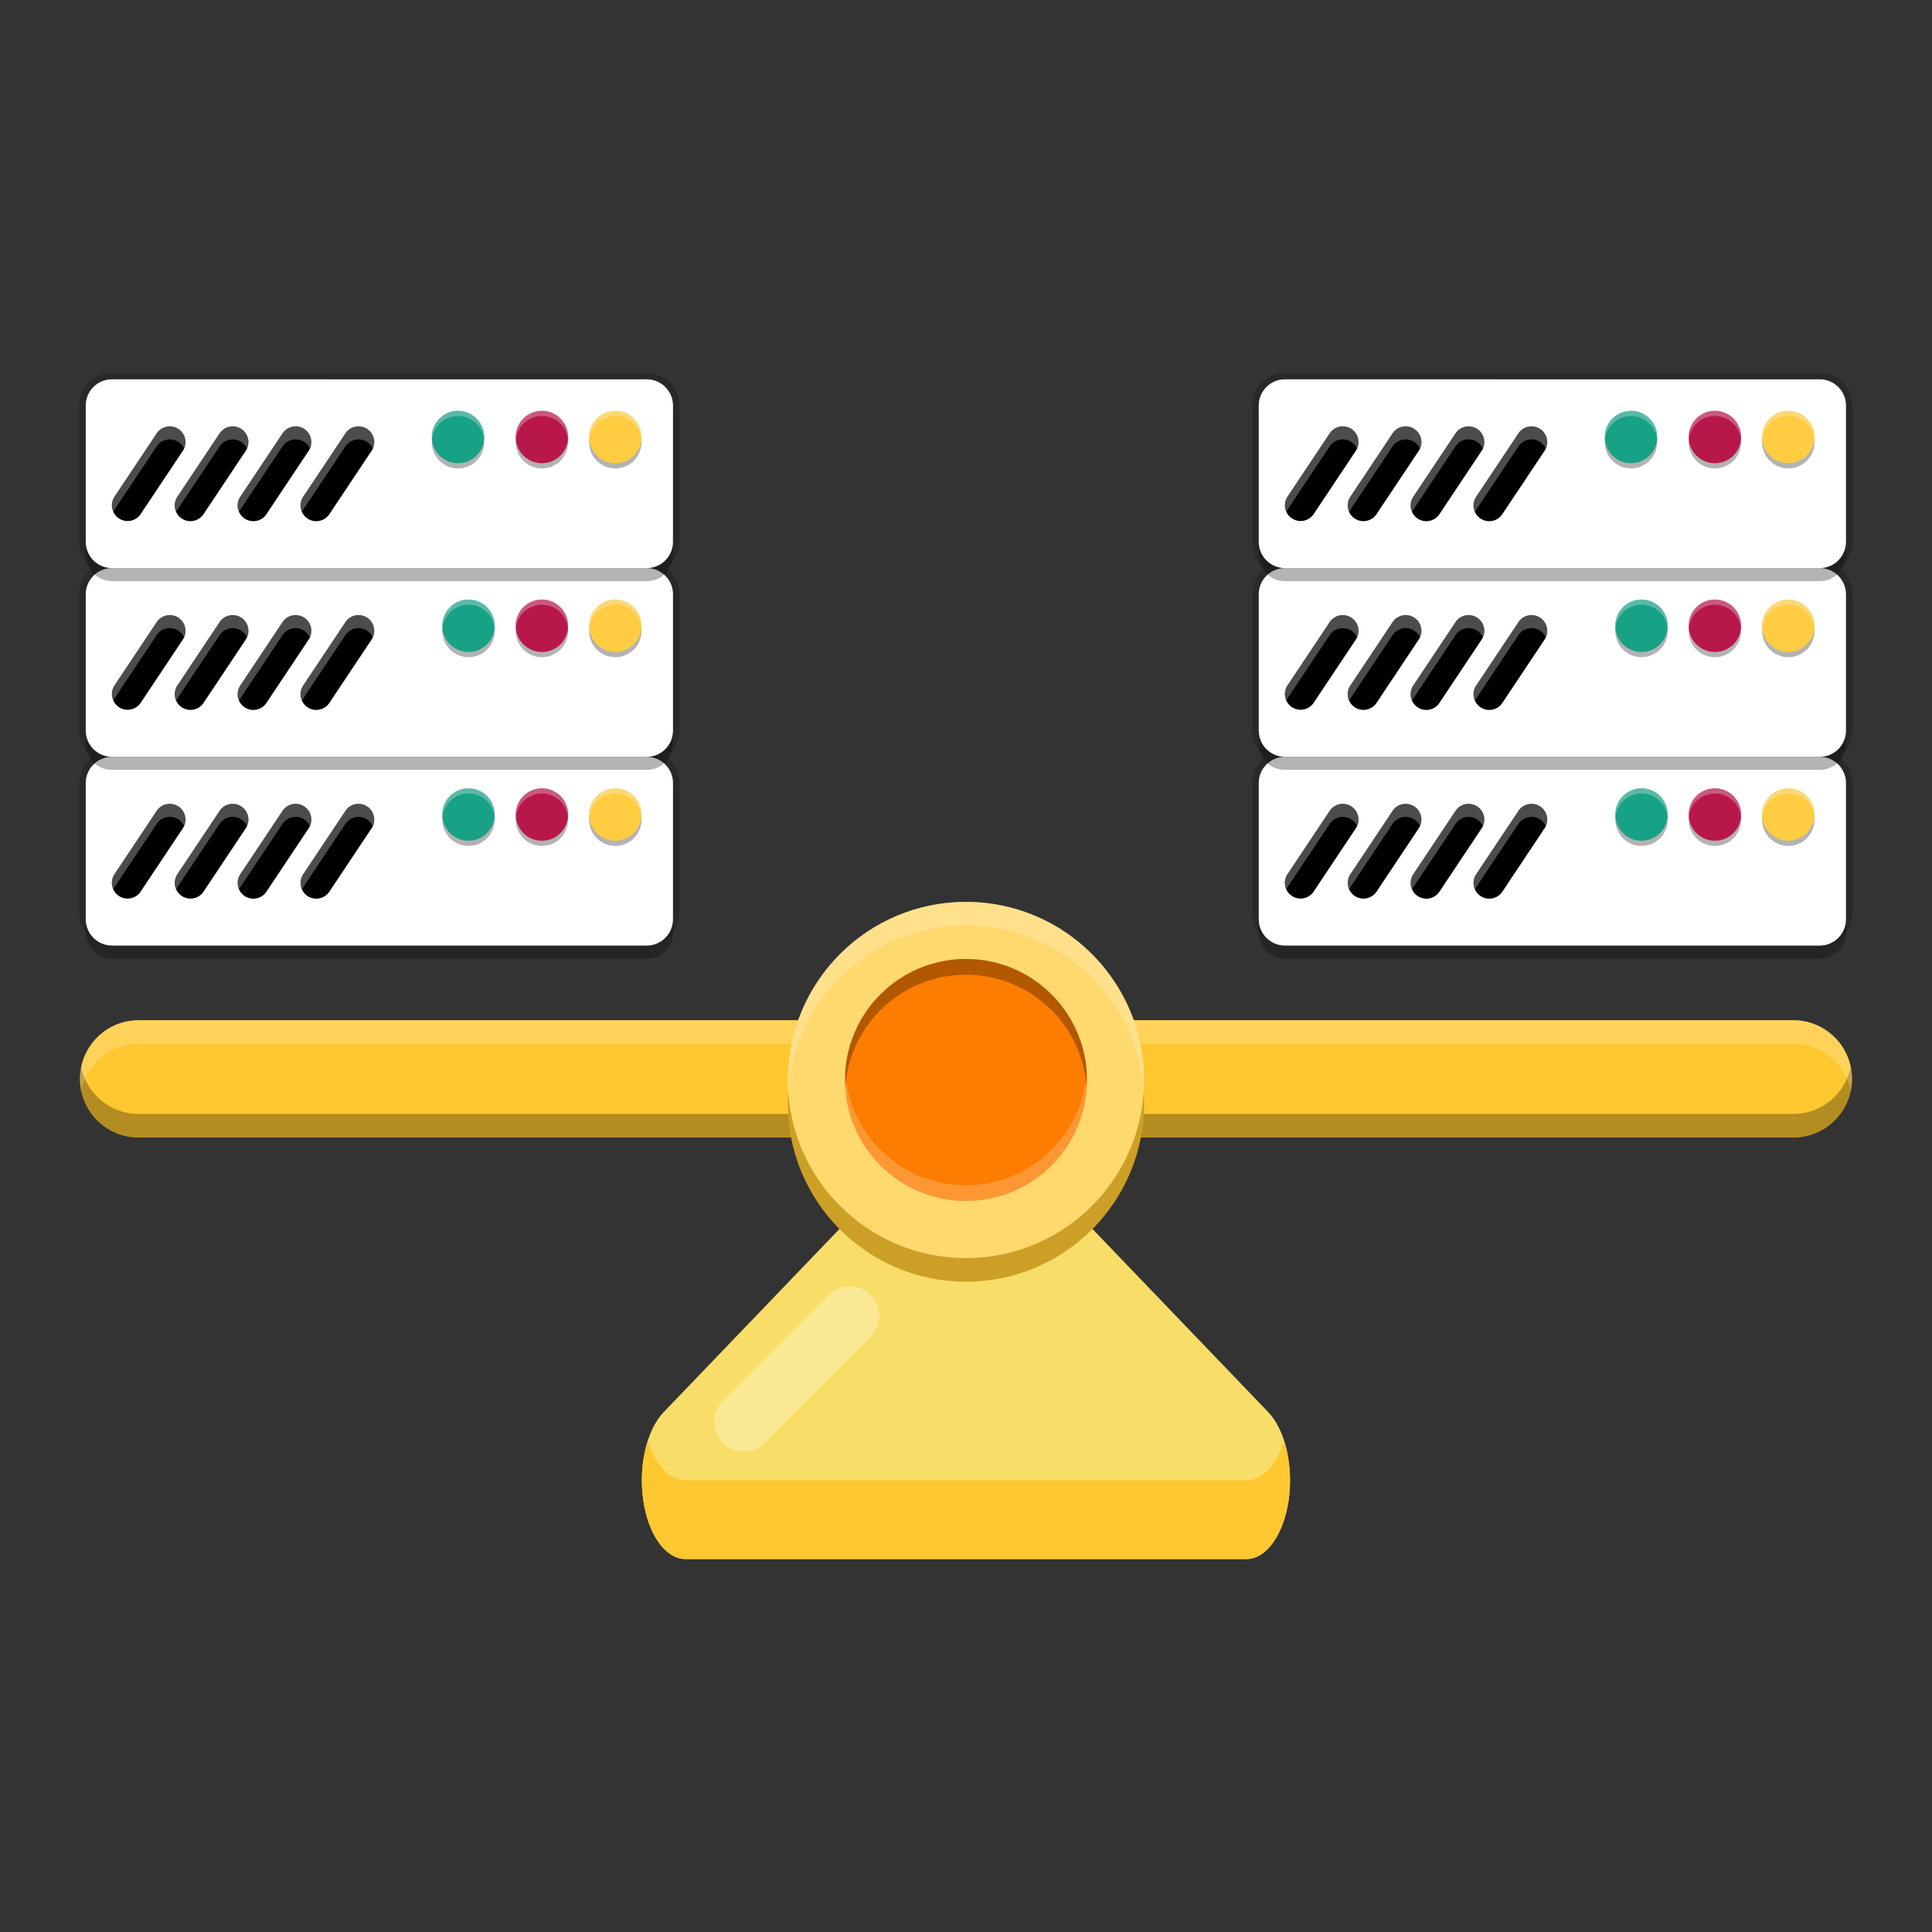 <svg width="512" height="512" version="1.1" viewBox="0 0 135.47 135.47" xmlns="http://www.w3.org/2000/svg" xmlns:xlink="http://www.w3.org/1999/xlink"><rect x="0" y="0" width="135.47" height="135.47" fill="#333333" stroke="none"/><defs><filter id="g" x="0" y="0" width="1" height="1"><feColorMatrix in="SourceGraphic" values="0 0 0 0 1 0 0 0 0 1 0 0 0 0 1 0 0 0 1 0"/></filter><mask id="d"><g filter="url(#g)"><rect width="384" height="384" fill-opacity=".2"/></g></mask><clipPath id="f"><rect width="384" height="384"/></clipPath><g id="e" clip-path="url(#f)"><path d="m38.316 26.262c-8.348 0-15.066 6.723-15.066 15.07v6.023c0-8.344 6.719-15.066 15.066-15.066h307.37c8.348 0 15.066 6.723 15.066 15.066v-6.023c0-8.348-6.719-15.07-15.066-15.07z" fill="#fff"/></g></defs><path d="m9.723 71.535a4.115 4.115 0 0 0-4.116 4.115 4.115 4.115 0 0 0 4.116 4.116h46.322a12.368 12.368 0 0 1-0.679-4.041 12.368 12.368 0 0 1 0.732-4.19zm69.647 0a12.368 12.368 0 0 1 0.732 4.19 12.368 12.368 0 0 1-0.679 4.041h46.322a4.115 4.115 0 0 0 4.114-4.116 4.115 4.115 0 0 0-4.114-4.115z" color="#000000" color-rendering="auto" dominant-baseline="auto" fill="#ffc730" image-rendering="auto" shape-rendering="auto" solid-color="#000000" stop-color="#000000" style="font-feature-settings:normal;font-variant-alternates:normal;font-variant-caps:normal;font-variant-east-asian:normal;font-variant-ligatures:normal;font-variant-numeric:normal;font-variant-position:normal;font-variation-settings:normal;inline-size:0;isolation:auto;mix-blend-mode:normal;shape-margin:0;shape-padding:0;text-decoration-color:#000000;text-decoration-line:none;text-decoration-style:solid;text-indent:0;text-orientation:mixed;text-transform:none;white-space:normal"/><path d="m129.77 74.823c-0.393 1.913-2.076 3.287-4.03 3.288h-45.876c-0.11 0.562-0.259 1.115-0.446 1.656h46.322c2.272-0.001 4.114-1.843 4.114-4.116 2e-5 -0.278-0.028-0.556-0.084-0.828zm-124.08 5.52e-4c-0.056 0.272-0.084 0.549-0.085 0.827-1.849e-4 2.273 1.843 4.116 4.116 4.116h46.322c-0.187-0.541-0.336-1.094-0.447-1.656h-45.876c-1.954-6.1e-5 -3.638-1.374-4.031-3.287z" color="#000000" color-rendering="auto" dominant-baseline="auto" image-rendering="auto" opacity=".3" shape-rendering="auto" solid-color="#000000" stop-color="#000000" style="font-feature-settings:normal;font-variant-alternates:normal;font-variant-caps:normal;font-variant-east-asian:normal;font-variant-ligatures:normal;font-variant-numeric:normal;font-variant-position:normal;font-variation-settings:normal;inline-size:0;isolation:auto;mix-blend-mode:normal;shape-margin:0;shape-padding:0;text-decoration-color:#000000;text-decoration-line:none;text-decoration-style:solid;text-indent:0;text-orientation:mixed;text-transform:none;white-space:normal"/><path d="m9.723 71.535c-2.273-1.85e-4 -4.116 1.842-4.116 4.115 1.209e-4 0.278 0.028 0.556 0.085 0.829 0.393-1.914 2.077-3.288 4.031-3.288h45.906c0.118-0.562 0.274-1.116 0.469-1.656zm69.647 0c0.195 0.54 0.351 1.094 0.469 1.656h45.906c1.953 8.28e-4 3.636 1.374 4.03 3.287 0.056-0.272 0.084-0.55 0.084-0.828-1.1e-4 -2.272-1.841-4.114-4.114-4.115z" color="#000000" color-rendering="auto" dominant-baseline="auto" fill="#fff" image-rendering="auto" opacity=".2" shape-rendering="auto" solid-color="#000000" stop-color="#000000" style="font-feature-settings:normal;font-variant-alternates:normal;font-variant-caps:normal;font-variant-east-asian:normal;font-variant-ligatures:normal;font-variant-numeric:normal;font-variant-position:normal;font-variation-settings:normal;inline-size:0;isolation:auto;mix-blend-mode:normal;shape-margin:0;shape-padding:0;text-decoration-color:#000000;text-decoration-line:none;text-decoration-style:solid;text-indent:0;text-orientation:mixed;text-transform:none;white-space:normal"/><g transform="matrix(.276 0 0 .276 -30.071 -35.981)" shape-rendering="auto"><path d="m333.98 430.34-56.421 58.787c-4.342 4.528-6.458 13.754-5.16 22.496 1.298 8.742 5.686 14.821 10.701 14.824h142.52c5.015-4e-3 9.403-6.082 10.701-14.824 1.298-8.742-0.818-17.968-5.16-22.496l-56.421-58.787c-4.643 12.03-12.254 19.201-20.377 19.201-8.124 2e-5 -15.734-7.171-20.377-19.201z" color="#000000" color-rendering="auto" dominant-baseline="auto" fill="#f8de68" image-rendering="auto" solid-color="#000000" stop-color="#000000" style="font-feature-settings:normal;font-variant-alternates:normal;font-variant-caps:normal;font-variant-east-asian:normal;font-variant-ligatures:normal;font-variant-numeric:normal;font-variant-position:normal;font-variation-settings:normal;inline-size:0;isolation:auto;mix-blend-mode:normal;shape-margin:0;shape-padding:0;text-decoration-color:#000000;text-decoration-line:none;text-decoration-style:solid;text-indent:0;text-orientation:mixed;text-transform:none;white-space:normal"/><path transform="translate(98.355 81.261)" d="m175.15 415.2c-1.432 4.481-1.894 9.909-1.113 15.168 1.298 8.742 5.686 14.821 10.701 14.824h142.52c5.015-4e-3 9.403-6.082 10.701-14.824 0.781-5.259 0.318-10.687-1.113-15.168-1.944 6.066-5.563 9.989-9.588 9.992h-142.52c-4.025-3e-3 -7.644-3.926-9.588-9.992z" color="#000000" color-rendering="auto" dominant-baseline="auto" fill="#ffc730" image-rendering="auto" solid-color="#000000" stop-color="#000000" style="font-feature-settings:normal;font-variant-alternates:normal;font-variant-caps:normal;font-variant-east-asian:normal;font-variant-ligatures:normal;font-variant-numeric:normal;font-variant-position:normal;font-variation-settings:normal;inline-size:0;isolation:auto;mix-blend-mode:normal;shape-margin:0;shape-padding:0;text-decoration-color:#000000;text-decoration-line:none;text-decoration-style:solid;text-indent:0;text-orientation:mixed;text-transform:none;white-space:normal"/></g><circle cx="67.733" cy="77.382" r="12.49" fill="#ffc730" stroke-linecap="round" stroke-linejoin="round" stroke-width="12.189"/><circle cx="67.733" cy="77.382" r="12.49" opacity=".2" stroke-linecap="round" stroke-linejoin="round" stroke-width="12.189"/><circle cx="67.733" cy="75.726" r="12.49" fill="#ffd86e" stroke-linecap="round" stroke-linejoin="round" stroke-width="12.189"/><g transform="matrix(.122 0 0 .122 3.177 23.395)"><path d="m38.315 26.278c-8.32 0-15.066 6.746-15.066 15.07v78.347c0 8.32 6.746 15.067 15.066 15.067-8.32 0-15.066 6.746-15.066 15.066v78.347c0 8.291 6.7 15.018 14.979 15.064-8.28 0.047-14.979 6.774-14.979 15.064v74.468c0 8.32 6.746 15.066 15.066 15.066h307.37c8.32 0 15.066-6.746 15.066-15.066v-74.468c0-8.291-6.7-15.018-14.979-15.064 8.28-0.047 14.98-6.774 14.979-15.064v-78.347c0-8.32-6.746-15.066-15.066-15.066 8.32 0 15.066-6.747 15.066-15.067v-78.347c0-8.324-6.746-15.07-15.066-15.07z" fill="#fff" opacity=".2" stroke="#000" stroke-width="7.5"/><path d="m360.75 344.14v-78.352c0-8.32-6.746-15.066-15.066-15.066h-307.37c-8.32 0-15.066 6.746-15.066 15.066v78.352c0 8.32 6.746 15.066 15.066 15.066h307.37c8.32 0 15.066-6.746 15.066-15.066z" fill="#070000" opacity=".3"/><path d="m360.75 336.64v-78.352c0-8.32-6.746-15.066-15.066-15.066h-307.37c-8.32 0-15.066 6.746-15.066 15.066v78.352c0 8.32 6.746 15.066 15.066 15.066h307.37c8.32 0 15.066-6.746 15.066-15.066z" fill="#fff"/><path d="m360.75 235.66v-78.348c0-8.32-6.746-15.066-15.066-15.066h-307.37c-8.32-1e-5 -15.066 6.746-15.066 15.066v78.348c0 8.32 6.746 15.066 15.066 15.066h307.37c8.32 0 15.066-6.746 15.066-15.066z" fill="#070000" opacity=".3"/><path d="m360.75 228.16v-78.348c0-8.32-6.746-15.066-15.066-15.066h-307.37c-8.32 0-15.066 6.746-15.066 15.066v78.348c0 8.32 6.746 15.066 15.066 15.066h307.37c8.32 0 15.066-6.746 15.066-15.066z" fill="#fff"/><path d="m360.75 127.18v-78.348c0-8.324-6.746-15.07-15.066-15.07h-307.37c-8.32 0-15.066 6.746-15.066 15.07v78.348c0 8.32 6.746 15.066 15.066 15.066h307.37c8.32 0 15.066-6.746 15.066-15.066z" fill="#070000" opacity=".3"/><path d="m360.75 119.68v-78.348c0-8.324-6.746-15.07-15.066-15.07h-307.37c-8.32 0-15.066 6.746-15.066 15.07v78.348c0 8.32 6.746 15.066 15.066 15.066h307.37c8.32 0 15.066-6.746 15.066-15.066z" fill="#fff"/><path d="m237.2 47.344c-8.32 0-15.067 6.747-15.067 15.067 0 8.32 6.747 15.066 15.067 15.066 8.324 0 15.07-6.746 15.07-15.066 0-8.32-6.746-15.067-15.07-15.067zm48.214 0c-8.32 0-15.066 6.747-15.066 15.067 0 8.32 6.746 15.066 15.066 15.066 8.324 0 15.067-6.746 15.067-15.066 0-8.32-6.743-15.067-15.067-15.067zm42.188 0c-8.32 0-15.066 6.747-15.066 15.067 0 8.32 6.746 15.066 15.066 15.066 8.324 0 15.067-6.746 15.067-15.066 0-8.32-6.743-15.067-15.067-15.067zm-84.375 108.48c-8.32 0-15.066 6.746-15.066 15.07 0 8.32 6.746 15.067 15.066 15.067 8.324 0 15.067-6.747 15.067-15.067 0-8.324-6.743-15.07-15.067-15.07zm42.188 0c-8.32 0-15.066 6.746-15.066 15.07 0 8.32 6.746 15.067 15.066 15.067 8.324 0 15.067-6.747 15.067-15.067 0-8.324-6.743-15.07-15.067-15.07zm42.188 0c-8.32 0-15.066 6.746-15.066 15.07 0 8.32 6.746 15.067 15.066 15.067 8.324 0 15.067-6.747 15.067-15.067 0-8.324-6.743-15.07-15.067-15.07zm-84.375 108.48c-8.32 0-15.066 6.746-15.066 15.066 0 8.32 6.746 15.067 15.066 15.067 8.324 0 15.067-6.747 15.067-15.067 0-8.32-6.743-15.066-15.067-15.066zm42.188 0c-8.32 0-15.066 6.746-15.066 15.066 0 8.32 6.746 15.067 15.066 15.067 8.324 0 15.067-6.747 15.067-15.067 0-8.32-6.743-15.066-15.067-15.066zm42.188 0c-8.32 0-15.066 6.746-15.066 15.066 0 8.32 6.746 15.067 15.066 15.067 8.324 0 15.067-6.747 15.067-15.067 0-8.32-6.743-15.066-15.067-15.066z" fill="#020202" opacity=".3"/><path d="m252.27 59.41c0 8.32-6.746 15.066-15.07 15.066-8.32 0-15.066-6.746-15.066-15.066 0-8.32 6.746-15.066 15.066-15.066 8.324 0 15.07 6.746 15.07 15.066z" fill="#17a185"/><path d="m300.48 59.41c0 8.32-6.742 15.066-15.066 15.066-8.32 0-15.066-6.746-15.066-15.066 0-8.32 6.746-15.066 15.066-15.066 8.324 0 15.066 6.746 15.066 15.066z" fill="#b8174a" fill-opacity=".996"/><path d="m342.67 59.41c0 8.32-6.742 15.066-15.066 15.066-8.32 0-15.066-6.746-15.066-15.066 0-8.32 6.746-15.066 15.066-15.066 8.324 0 15.066 6.746 15.066 15.066z" fill="#ffcc42"/><use width="100%" height="100%" mask="url(#d)" xlink:href="#e"/><path d="m258.29 276.38c0 8.32-6.742 15.066-15.066 15.066-8.32 0-15.066-6.746-15.066-15.066s6.746-15.066 15.066-15.066c8.324 0 15.066 6.746 15.066 15.066z" fill="#17a185"/><path d="m300.48 276.38c0 8.32-6.742 15.066-15.066 15.066-8.32 0-15.066-6.746-15.066-15.066s6.746-15.066 15.066-15.066c8.324 0 15.066 6.746 15.066 15.066z" fill="#b8174a" fill-opacity=".996"/><path d="m342.67 276.38c0 8.32-6.742 15.066-15.066 15.066-8.32 0-15.066-6.746-15.066-15.066s6.746-15.066 15.066-15.066c8.324 0 15.066 6.746 15.066 15.066z" fill="#ffcc42"/><path d="m258.29 167.89c0 8.32-6.742 15.066-15.066 15.066-8.32 0-15.066-6.746-15.066-15.066 0-8.324 6.746-15.07 15.066-15.07 8.324 0 15.066 6.746 15.066 15.07z" fill="#17a185"/><path d="m300.48 167.89c0 8.32-6.742 15.066-15.066 15.066-8.32 0-15.066-6.746-15.066-15.066 0-8.324 6.746-15.07 15.066-15.07 8.324 0 15.066 6.746 15.066 15.07z" fill="#b8174a" fill-opacity=".996"/><path d="m342.67 167.89c0 8.32-6.742 15.066-15.066 15.066-8.32 0-15.066-6.746-15.066-15.066 0-8.324 6.746-15.07 15.066-15.07 8.324 0 15.066 6.746 15.066 15.07z" fill="#ffcc42"/><path transform="scale(.75)" d="m316.27 59.125c-11.094 0-20.09 8.996-20.09 20.09 0 0.675 0.035 1.342 0.1 2 1.004-10.155 9.571-18.09 19.99-18.09 10.424 0 18.99 7.934 19.994 18.09 0.065-0.658 0.1-1.325 0.1-2 0-11.094-8.995-20.09-20.094-20.09zm64.285 0c-11.094 0-20.088 8.996-20.088 20.09 0 0.675 0.035 1.342 0.1 2 1.004-10.155 9.569-18.09 19.988-18.09 10.424 0 18.987 7.934 19.99 18.09 0.065-0.658 0.1-1.325 0.1-2 0-11.094-8.991-20.09-20.09-20.09zm56.25 0c-11.094 0-20.088 8.996-20.088 20.09 0 0.675 0.035 1.342 0.1 2 1.004-10.155 9.569-18.09 19.988-18.09 10.424 0 18.987 7.934 19.99 18.09 0.065-0.658 0.1-1.325 0.1-2 0-11.094-8.991-20.09-20.09-20.09zm-112.5 144.64c-11.094 0-20.088 8.995-20.088 20.094 0 0.675 0.035 1.342 0.1 2 1.004-10.159 9.569-18.094 19.988-18.094 10.424 1e-5 18.987 7.934 19.99 18.094 0.065-0.658 0.1-1.325 0.1-2 0-11.099-8.991-20.094-20.09-20.094zm56.25 0c-11.094 0-20.088 8.995-20.088 20.094 0 0.675 0.035 1.342 0.1 2 1.004-10.159 9.569-18.094 19.988-18.094 10.424 1e-5 18.987 7.934 19.99 18.094 0.065-0.658 0.1-1.325 0.1-2 0-11.099-8.991-20.094-20.09-20.094zm56.25 0c-11.094 0-20.088 8.995-20.088 20.094 0 0.675 0.035 1.342 0.1 2 1.004-10.159 9.569-18.094 19.988-18.094 10.424 1e-5 18.987 7.934 19.99 18.094 0.065-0.658 0.1-1.325 0.1-2 0-11.099-8.991-20.094-20.09-20.094zm-112.5 144.65c-11.094 0-20.088 8.994-20.088 20.088 0 0.675 0.035 1.342 0.1 2 1.004-10.155 9.569-18.088 19.988-18.088 10.424 0 18.987 7.933 19.99 18.088 0.065-0.658 0.1-1.325 0.1-2 0-11.094-8.991-20.088-20.09-20.088zm56.25 0c-11.094 0-20.088 8.994-20.088 20.088 0 0.675 0.035 1.342 0.1 2 1.004-10.155 9.569-18.088 19.988-18.088 10.424 0 18.987 7.933 19.99 18.088 0.065-0.658 0.1-1.325 0.1-2 0-11.094-8.991-20.088-20.09-20.088zm56.25 0c-11.094 0-20.088 8.994-20.088 20.088 0 0.675 0.035 1.342 0.1 2 1.004-10.155 9.569-18.088 19.988-18.088 10.424 0 18.987 7.933 19.99 18.088 0.065-0.658 0.1-1.325 0.1-2 0-11.094-8.991-20.088-20.09-20.088z" fill="#f3f3f3" opacity=".3" stroke-width="1.333"/><path transform="scale(.75)" d="m95.055 71.041a12.055 12.055 0 0 0-9.797 5.506l-32.146 48.213a12.055 12.055 0 1 0 20.059 13.375l32.145-48.213a12.055 12.055 0 0 0-10.26-18.881zm48.213 0a12.055 12.055 0 0 0-9.797 5.508l-32.141 48.215a12.055 12.055 0 1 0 20.059 13.369l32.141-48.213a12.055 12.055 0 0 0-10.262-18.879zm48.215 0a12.055 12.055 0 0 0-9.797 5.508l-32.141 48.215a12.055 12.055 0 1 0 20.057 13.369l32.141-48.213a12.055 12.055 0 0 0-10.26-18.879zm48.213 0a12.055 12.055 0 0 0-9.797 5.508l-32.141 48.215a12.055 12.055 0 1 0 20.057 13.369l32.141-48.213a12.055 12.055 0 0 0-10.26-18.879zm-144.64 144.64a12.055 12.055 0 0 0-9.797 5.506l-32.146 48.213a12.055 12.055 0 1 0 20.059 13.375l32.145-48.213a12.055 12.055 0 0 0-10.26-18.881zm48.213 0a12.055 12.055 0 0 0-9.797 5.508l-32.141 48.215a12.055 12.055 0 1 0 20.059 13.369l32.141-48.213a12.055 12.055 0 0 0-10.262-18.879zm48.215 0a12.055 12.055 0 0 0-9.797 5.508l-32.141 48.215a12.055 12.055 0 1 0 20.057 13.369l32.141-48.213a12.055 12.055 0 0 0-10.26-18.879zm48.213 0a12.055 12.055 0 0 0-9.797 5.508l-32.141 48.215a12.055 12.055 0 1 0 20.057 13.369l32.141-48.213a12.055 12.055 0 0 0-10.26-18.879zm-144.64 144.64a12.055 12.055 0 0 0-9.797 5.508l-32.146 48.219a12.055 12.055 0 1 0 20.059 13.373l32.145-48.219a12.055 12.055 0 0 0-10.26-18.881zm48.213 0a12.055 12.055 0 0 0-9.797 5.508l-32.141 48.219a12.055 12.055 0 1 0 20.059 13.371l32.141-48.219a12.055 12.055 0 0 0-10.262-18.879zm48.215 0a12.055 12.055 0 0 0-9.797 5.508l-32.141 48.219a12.055 12.055 0 1 0 20.057 13.371l32.141-48.219a12.055 12.055 0 0 0-10.26-18.879zm48.213 0a12.055 12.055 0 0 0-9.797 5.508l-32.141 48.219a12.055 12.055 0 1 0 20.057 13.371l32.141-48.219a12.055 12.055 0 0 0-10.26-18.879z" color="#000000" color-rendering="auto" dominant-baseline="auto" image-rendering="auto" shape-rendering="auto" solid-color="#000000" style="font-feature-settings:normal;font-variant-alternates:normal;font-variant-caps:normal;font-variant-ligatures:normal;font-variant-numeric:normal;font-variant-position:normal;isolation:auto;mix-blend-mode:normal;shape-padding:0;text-decoration-color:#000000;text-decoration-line:none;text-decoration-style:solid;text-indent:0;text-orientation:mixed;text-transform:none;white-space:normal"/><path transform="scale(.75)" d="m95.055 71.041a12.055 12.055 0 0 0-9.797 5.506l-32.146 48.213a12.055 12.055 0 0 0-0.977 11.766 12.055 12.055 0 0 1 0.977-1.766l32.146-48.213a12.055 12.055 0 0 1 9.797-5.506 12.055 12.055 0 0 1 11.283 7.051 12.055 12.055 0 0 0-11.283-17.051zm48.213 0a12.055 12.055 0 0 0-9.797 5.508l-32.141 48.215a12.055 12.055 0 0 0-1.047 11.863 12.055 12.055 0 0 1 1.047-1.863l32.141-48.215a12.055 12.055 0 0 1 9.797-5.508 12.055 12.055 0 0 1 11.283 7.051 12.055 12.055 0 0 0-11.283-17.051zm48.215 0a12.055 12.055 0 0 0-9.797 5.508l-32.141 48.215a12.055 12.055 0 0 0-1.07 11.895 12.055 12.055 0 0 1 1.07-1.895l32.141-48.215a12.055 12.055 0 0 1 9.797-5.508 12.055 12.055 0 0 1 11.281 7.051 12.055 12.055 0 0 0-11.281-17.051zm48.213 0a12.055 12.055 0 0 0-9.797 5.508l-32.141 48.215a12.055 12.055 0 0 0-1.07 11.895 12.055 12.055 0 0 1 1.07-1.895l32.141-48.215a12.055 12.055 0 0 1 9.797-5.508 12.055 12.055 0 0 1 11.281 7.051 12.055 12.055 0 0 0-11.281-17.051zm-144.64 144.64a12.055 12.055 0 0 0-9.797 5.506l-32.146 48.213a12.055 12.055 0 0 0-0.977 11.766 12.055 12.055 0 0 1 0.977-1.766l32.146-48.213a12.055 12.055 0 0 1 9.797-5.506 12.055 12.055 0 0 1 11.283 7.051 12.055 12.055 0 0 0-11.283-17.051zm48.213 0a12.055 12.055 0 0 0-9.797 5.508l-32.141 48.215a12.055 12.055 0 0 0-1.047 11.863 12.055 12.055 0 0 1 1.047-1.863l32.141-48.215a12.055 12.055 0 0 1 9.797-5.508 12.055 12.055 0 0 1 11.283 7.051 12.055 12.055 0 0 0-11.283-17.051zm48.215 0a12.055 12.055 0 0 0-9.797 5.508l-32.141 48.215a12.055 12.055 0 0 0-1.07 11.895 12.055 12.055 0 0 1 1.07-1.895l32.141-48.215a12.055 12.055 0 0 1 9.797-5.508 12.055 12.055 0 0 1 11.281 7.051 12.055 12.055 0 0 0-11.281-17.051zm48.213 0a12.055 12.055 0 0 0-9.797 5.508l-32.141 48.215a12.055 12.055 0 0 0-1.07 11.895 12.055 12.055 0 0 1 1.07-1.895l32.141-48.215a12.055 12.055 0 0 1 9.797-5.508 12.055 12.055 0 0 1 11.281 7.051 12.055 12.055 0 0 0-11.281-17.051zm-144.64 144.64a12.055 12.055 0 0 0-9.797 5.508l-32.146 48.219a12.055 12.055 0 0 0-1.008 11.807 12.055 12.055 0 0 1 1.008-1.807l32.146-48.219a12.055 12.055 0 0 1 9.797-5.508 12.055 12.055 0 0 1 11.283 7.051 12.055 12.055 0 0 0-11.283-17.051zm48.213 0a12.055 12.055 0 0 0-9.797 5.508l-32.141 48.219a12.055 12.055 0 0 0-1.029 11.838 12.055 12.055 0 0 1 1.029-1.838l32.141-48.219a12.055 12.055 0 0 1 9.797-5.508 12.055 12.055 0 0 1 11.283 7.051 12.055 12.055 0 0 0-11.283-17.051zm48.215 0a12.055 12.055 0 0 0-9.797 5.508l-32.141 48.219a12.055 12.055 0 0 0-1.057 11.873 12.055 12.055 0 0 1 1.057-1.873l32.141-48.219a12.055 12.055 0 0 1 9.797-5.508 12.055 12.055 0 0 1 11.281 7.051 12.055 12.055 0 0 0-11.281-17.051zm48.213 0a12.055 12.055 0 0 0-9.797 5.508l-32.141 48.219a12.055 12.055 0 0 0-1.057 11.873 12.055 12.055 0 0 1 1.057-1.873l32.141-48.219a12.055 12.055 0 0 1 9.797-5.508 12.055 12.055 0 0 1 11.281 7.051 12.055 12.055 0 0 0-11.281-17.051z" color="#000000" color-rendering="auto" dominant-baseline="auto" fill="#fff" image-rendering="auto" opacity=".3" shape-rendering="auto" solid-color="#000000" style="font-feature-settings:normal;font-variant-alternates:normal;font-variant-caps:normal;font-variant-ligatures:normal;font-variant-numeric:normal;font-variant-position:normal;isolation:auto;mix-blend-mode:normal;shape-padding:0;text-decoration-color:#000000;text-decoration-line:none;text-decoration-style:solid;text-indent:0;text-orientation:mixed;text-transform:none;white-space:normal"/></g><g transform="matrix(.122 0 0 .122 85.426 23.395)"><path d="m38.315 26.278c-8.32 0-15.066 6.746-15.066 15.07v78.347c0 8.32 6.746 15.067 15.066 15.067-8.32 0-15.066 6.746-15.066 15.066v78.347c0 8.291 6.7 15.018 14.979 15.064-8.28 0.047-14.979 6.774-14.979 15.064v74.468c0 8.32 6.746 15.066 15.066 15.066h307.37c8.32 0 15.066-6.746 15.066-15.066v-74.468c0-8.291-6.7-15.018-14.979-15.064 8.28-0.047 14.98-6.774 14.979-15.064v-78.347c0-8.32-6.746-15.066-15.066-15.066 8.32 0 15.066-6.747 15.066-15.067v-78.347c0-8.324-6.746-15.07-15.066-15.07z" fill="#fff" opacity=".2" stroke="#000" stroke-width="7.5"/><path d="m360.75 344.14v-78.352c0-8.32-6.746-15.066-15.066-15.066h-307.37c-8.32 0-15.066 6.746-15.066 15.066v78.352c0 8.32 6.746 15.066 15.066 15.066h307.37c8.32 0 15.066-6.746 15.066-15.066z" fill="#070000" opacity=".3"/><path d="m360.75 336.64v-78.352c0-8.32-6.746-15.066-15.066-15.066h-307.37c-8.32 0-15.066 6.746-15.066 15.066v78.352c0 8.32 6.746 15.066 15.066 15.066h307.37c8.32 0 15.066-6.746 15.066-15.066z" fill="#fff"/><path d="m360.75 235.66v-78.348c0-8.32-6.746-15.066-15.066-15.066h-307.37c-8.32-1e-5 -15.066 6.746-15.066 15.066v78.348c0 8.32 6.746 15.066 15.066 15.066h307.37c8.32 0 15.066-6.746 15.066-15.066z" fill="#070000" opacity=".3"/><path d="m360.75 228.16v-78.348c0-8.32-6.746-15.066-15.066-15.066h-307.37c-8.32 0-15.066 6.746-15.066 15.066v78.348c0 8.32 6.746 15.066 15.066 15.066h307.37c8.32 0 15.066-6.746 15.066-15.066z" fill="#fff"/><path d="m360.75 127.18v-78.348c0-8.324-6.746-15.07-15.066-15.07h-307.37c-8.32 0-15.066 6.746-15.066 15.07v78.348c0 8.32 6.746 15.066 15.066 15.066h307.37c8.32 0 15.066-6.746 15.066-15.066z" fill="#070000" opacity=".3"/><path d="m360.75 119.68v-78.348c0-8.324-6.746-15.07-15.066-15.07h-307.37c-8.32 0-15.066 6.746-15.066 15.07v78.348c0 8.32 6.746 15.066 15.066 15.066h307.37c8.32 0 15.066-6.746 15.066-15.066z" fill="#fff"/><path d="m237.2 47.344c-8.32 0-15.067 6.747-15.067 15.067 0 8.32 6.747 15.066 15.067 15.066 8.324 0 15.07-6.746 15.07-15.066 0-8.32-6.746-15.067-15.07-15.067zm48.214 0c-8.32 0-15.066 6.747-15.066 15.067 0 8.32 6.746 15.066 15.066 15.066 8.324 0 15.067-6.746 15.067-15.066 0-8.32-6.743-15.067-15.067-15.067zm42.188 0c-8.32 0-15.066 6.747-15.066 15.067 0 8.32 6.746 15.066 15.066 15.066 8.324 0 15.067-6.746 15.067-15.066 0-8.32-6.743-15.067-15.067-15.067zm-84.375 108.48c-8.32 0-15.066 6.746-15.066 15.07 0 8.32 6.746 15.067 15.066 15.067 8.324 0 15.067-6.747 15.067-15.067 0-8.324-6.743-15.07-15.067-15.07zm42.188 0c-8.32 0-15.066 6.746-15.066 15.07 0 8.32 6.746 15.067 15.066 15.067 8.324 0 15.067-6.747 15.067-15.067 0-8.324-6.743-15.07-15.067-15.07zm42.188 0c-8.32 0-15.066 6.746-15.066 15.07 0 8.32 6.746 15.067 15.066 15.067 8.324 0 15.067-6.747 15.067-15.067 0-8.324-6.743-15.07-15.067-15.07zm-84.375 108.48c-8.32 0-15.066 6.746-15.066 15.066 0 8.32 6.746 15.067 15.066 15.067 8.324 0 15.067-6.747 15.067-15.067 0-8.32-6.743-15.066-15.067-15.066zm42.188 0c-8.32 0-15.066 6.746-15.066 15.066 0 8.32 6.746 15.067 15.066 15.067 8.324 0 15.067-6.747 15.067-15.067 0-8.32-6.743-15.066-15.067-15.066zm42.188 0c-8.32 0-15.066 6.746-15.066 15.066 0 8.32 6.746 15.067 15.066 15.067 8.324 0 15.067-6.747 15.067-15.067 0-8.32-6.743-15.066-15.067-15.066z" fill="#020202" opacity=".3"/><path d="m252.27 59.41c0 8.32-6.746 15.066-15.07 15.066-8.32 0-15.066-6.746-15.066-15.066 0-8.32 6.746-15.066 15.066-15.066 8.324 0 15.07 6.746 15.07 15.066z" fill="#17a185"/><path d="m300.48 59.41c0 8.32-6.742 15.066-15.066 15.066-8.32 0-15.066-6.746-15.066-15.066 0-8.32 6.746-15.066 15.066-15.066 8.324 0 15.066 6.746 15.066 15.066z" fill="#b8174a" fill-opacity=".996"/><path d="m342.67 59.41c0 8.32-6.742 15.066-15.066 15.066-8.32 0-15.066-6.746-15.066-15.066 0-8.32 6.746-15.066 15.066-15.066 8.324 0 15.066 6.746 15.066 15.066z" fill="#ffcc42"/><use width="100%" height="100%" mask="url(#d)" xlink:href="#e"/><path d="m258.29 276.38c0 8.32-6.742 15.066-15.066 15.066-8.32 0-15.066-6.746-15.066-15.066s6.746-15.066 15.066-15.066c8.324 0 15.066 6.746 15.066 15.066z" fill="#17a185"/><path d="m300.48 276.38c0 8.32-6.742 15.066-15.066 15.066-8.32 0-15.066-6.746-15.066-15.066s6.746-15.066 15.066-15.066c8.324 0 15.066 6.746 15.066 15.066z" fill="#b8174a" fill-opacity=".996"/><path d="m342.67 276.38c0 8.32-6.742 15.066-15.066 15.066-8.32 0-15.066-6.746-15.066-15.066s6.746-15.066 15.066-15.066c8.324 0 15.066 6.746 15.066 15.066z" fill="#ffcc42"/><path d="m258.29 167.89c0 8.32-6.742 15.066-15.066 15.066-8.32 0-15.066-6.746-15.066-15.066 0-8.324 6.746-15.07 15.066-15.07 8.324 0 15.066 6.746 15.066 15.07z" fill="#17a185"/><path d="m300.48 167.89c0 8.32-6.742 15.066-15.066 15.066-8.32 0-15.066-6.746-15.066-15.066 0-8.324 6.746-15.07 15.066-15.07 8.324 0 15.066 6.746 15.066 15.07z" fill="#b8174a" fill-opacity=".996"/><path d="m342.67 167.89c0 8.32-6.742 15.066-15.066 15.066-8.32 0-15.066-6.746-15.066-15.066 0-8.324 6.746-15.07 15.066-15.07 8.324 0 15.066 6.746 15.066 15.07z" fill="#ffcc42"/><path transform="scale(.75)" d="m316.27 59.125c-11.094 0-20.09 8.996-20.09 20.09 0 0.675 0.035 1.342 0.1 2 1.004-10.155 9.571-18.09 19.99-18.09 10.424 0 18.99 7.934 19.994 18.09 0.065-0.658 0.1-1.325 0.1-2 0-11.094-8.995-20.09-20.094-20.09zm64.285 0c-11.094 0-20.088 8.996-20.088 20.09 0 0.675 0.035 1.342 0.1 2 1.004-10.155 9.569-18.09 19.988-18.09 10.424 0 18.987 7.934 19.99 18.09 0.065-0.658 0.1-1.325 0.1-2 0-11.094-8.991-20.09-20.09-20.09zm56.25 0c-11.094 0-20.088 8.996-20.088 20.09 0 0.675 0.035 1.342 0.1 2 1.004-10.155 9.569-18.09 19.988-18.09 10.424 0 18.987 7.934 19.99 18.09 0.065-0.658 0.1-1.325 0.1-2 0-11.094-8.991-20.09-20.09-20.09zm-112.5 144.64c-11.094 0-20.088 8.995-20.088 20.094 0 0.675 0.035 1.342 0.1 2 1.004-10.159 9.569-18.094 19.988-18.094 10.424 1e-5 18.987 7.934 19.99 18.094 0.065-0.658 0.1-1.325 0.1-2 0-11.099-8.991-20.094-20.09-20.094zm56.25 0c-11.094 0-20.088 8.995-20.088 20.094 0 0.675 0.035 1.342 0.1 2 1.004-10.159 9.569-18.094 19.988-18.094 10.424 1e-5 18.987 7.934 19.99 18.094 0.065-0.658 0.1-1.325 0.1-2 0-11.099-8.991-20.094-20.09-20.094zm56.25 0c-11.094 0-20.088 8.995-20.088 20.094 0 0.675 0.035 1.342 0.1 2 1.004-10.159 9.569-18.094 19.988-18.094 10.424 1e-5 18.987 7.934 19.99 18.094 0.065-0.658 0.1-1.325 0.1-2 0-11.099-8.991-20.094-20.09-20.094zm-112.5 144.65c-11.094 0-20.088 8.994-20.088 20.088 0 0.675 0.035 1.342 0.1 2 1.004-10.155 9.569-18.088 19.988-18.088 10.424 0 18.987 7.933 19.99 18.088 0.065-0.658 0.1-1.325 0.1-2 0-11.094-8.991-20.088-20.09-20.088zm56.25 0c-11.094 0-20.088 8.994-20.088 20.088 0 0.675 0.035 1.342 0.1 2 1.004-10.155 9.569-18.088 19.988-18.088 10.424 0 18.987 7.933 19.99 18.088 0.065-0.658 0.1-1.325 0.1-2 0-11.094-8.991-20.088-20.09-20.088zm56.25 0c-11.094 0-20.088 8.994-20.088 20.088 0 0.675 0.035 1.342 0.1 2 1.004-10.155 9.569-18.088 19.988-18.088 10.424 0 18.987 7.933 19.99 18.088 0.065-0.658 0.1-1.325 0.1-2 0-11.094-8.991-20.088-20.09-20.088z" fill="#f3f3f3" opacity=".3" stroke-width="1.333"/><path transform="scale(.75)" d="m95.055 71.041a12.055 12.055 0 0 0-9.797 5.506l-32.146 48.213a12.055 12.055 0 1 0 20.059 13.375l32.145-48.213a12.055 12.055 0 0 0-10.26-18.881zm48.213 0a12.055 12.055 0 0 0-9.797 5.508l-32.141 48.215a12.055 12.055 0 1 0 20.059 13.369l32.141-48.213a12.055 12.055 0 0 0-10.262-18.879zm48.215 0a12.055 12.055 0 0 0-9.797 5.508l-32.141 48.215a12.055 12.055 0 1 0 20.057 13.369l32.141-48.213a12.055 12.055 0 0 0-10.26-18.879zm48.213 0a12.055 12.055 0 0 0-9.797 5.508l-32.141 48.215a12.055 12.055 0 1 0 20.057 13.369l32.141-48.213a12.055 12.055 0 0 0-10.26-18.879zm-144.64 144.64a12.055 12.055 0 0 0-9.797 5.506l-32.146 48.213a12.055 12.055 0 1 0 20.059 13.375l32.145-48.213a12.055 12.055 0 0 0-10.26-18.881zm48.213 0a12.055 12.055 0 0 0-9.797 5.508l-32.141 48.215a12.055 12.055 0 1 0 20.059 13.369l32.141-48.213a12.055 12.055 0 0 0-10.262-18.879zm48.215 0a12.055 12.055 0 0 0-9.797 5.508l-32.141 48.215a12.055 12.055 0 1 0 20.057 13.369l32.141-48.213a12.055 12.055 0 0 0-10.26-18.879zm48.213 0a12.055 12.055 0 0 0-9.797 5.508l-32.141 48.215a12.055 12.055 0 1 0 20.057 13.369l32.141-48.213a12.055 12.055 0 0 0-10.26-18.879zm-144.64 144.64a12.055 12.055 0 0 0-9.797 5.508l-32.146 48.219a12.055 12.055 0 1 0 20.059 13.373l32.145-48.219a12.055 12.055 0 0 0-10.26-18.881zm48.213 0a12.055 12.055 0 0 0-9.797 5.508l-32.141 48.219a12.055 12.055 0 1 0 20.059 13.371l32.141-48.219a12.055 12.055 0 0 0-10.262-18.879zm48.215 0a12.055 12.055 0 0 0-9.797 5.508l-32.141 48.219a12.055 12.055 0 1 0 20.057 13.371l32.141-48.219a12.055 12.055 0 0 0-10.26-18.879zm48.213 0a12.055 12.055 0 0 0-9.797 5.508l-32.141 48.219a12.055 12.055 0 1 0 20.057 13.371l32.141-48.219a12.055 12.055 0 0 0-10.26-18.879z" color="#000000" color-rendering="auto" dominant-baseline="auto" image-rendering="auto" shape-rendering="auto" solid-color="#000000" style="font-feature-settings:normal;font-variant-alternates:normal;font-variant-caps:normal;font-variant-ligatures:normal;font-variant-numeric:normal;font-variant-position:normal;isolation:auto;mix-blend-mode:normal;shape-padding:0;text-decoration-color:#000000;text-decoration-line:none;text-decoration-style:solid;text-indent:0;text-orientation:mixed;text-transform:none;white-space:normal"/><path transform="scale(.75)" d="m95.055 71.041a12.055 12.055 0 0 0-9.797 5.506l-32.146 48.213a12.055 12.055 0 0 0-0.977 11.766 12.055 12.055 0 0 1 0.977-1.766l32.146-48.213a12.055 12.055 0 0 1 9.797-5.506 12.055 12.055 0 0 1 11.283 7.051 12.055 12.055 0 0 0-11.283-17.051zm48.213 0a12.055 12.055 0 0 0-9.797 5.508l-32.141 48.215a12.055 12.055 0 0 0-1.047 11.863 12.055 12.055 0 0 1 1.047-1.863l32.141-48.215a12.055 12.055 0 0 1 9.797-5.508 12.055 12.055 0 0 1 11.283 7.051 12.055 12.055 0 0 0-11.283-17.051zm48.215 0a12.055 12.055 0 0 0-9.797 5.508l-32.141 48.215a12.055 12.055 0 0 0-1.07 11.895 12.055 12.055 0 0 1 1.07-1.895l32.141-48.215a12.055 12.055 0 0 1 9.797-5.508 12.055 12.055 0 0 1 11.281 7.051 12.055 12.055 0 0 0-11.281-17.051zm48.213 0a12.055 12.055 0 0 0-9.797 5.508l-32.141 48.215a12.055 12.055 0 0 0-1.07 11.895 12.055 12.055 0 0 1 1.07-1.895l32.141-48.215a12.055 12.055 0 0 1 9.797-5.508 12.055 12.055 0 0 1 11.281 7.051 12.055 12.055 0 0 0-11.281-17.051zm-144.64 144.64a12.055 12.055 0 0 0-9.797 5.506l-32.146 48.213a12.055 12.055 0 0 0-0.977 11.766 12.055 12.055 0 0 1 0.977-1.766l32.146-48.213a12.055 12.055 0 0 1 9.797-5.506 12.055 12.055 0 0 1 11.283 7.051 12.055 12.055 0 0 0-11.283-17.051zm48.213 0a12.055 12.055 0 0 0-9.797 5.508l-32.141 48.215a12.055 12.055 0 0 0-1.047 11.863 12.055 12.055 0 0 1 1.047-1.863l32.141-48.215a12.055 12.055 0 0 1 9.797-5.508 12.055 12.055 0 0 1 11.283 7.051 12.055 12.055 0 0 0-11.283-17.051zm48.215 0a12.055 12.055 0 0 0-9.797 5.508l-32.141 48.215a12.055 12.055 0 0 0-1.07 11.895 12.055 12.055 0 0 1 1.07-1.895l32.141-48.215a12.055 12.055 0 0 1 9.797-5.508 12.055 12.055 0 0 1 11.281 7.051 12.055 12.055 0 0 0-11.281-17.051zm48.213 0a12.055 12.055 0 0 0-9.797 5.508l-32.141 48.215a12.055 12.055 0 0 0-1.07 11.895 12.055 12.055 0 0 1 1.07-1.895l32.141-48.215a12.055 12.055 0 0 1 9.797-5.508 12.055 12.055 0 0 1 11.281 7.051 12.055 12.055 0 0 0-11.281-17.051zm-144.64 144.64a12.055 12.055 0 0 0-9.797 5.508l-32.146 48.219a12.055 12.055 0 0 0-1.008 11.807 12.055 12.055 0 0 1 1.008-1.807l32.146-48.219a12.055 12.055 0 0 1 9.797-5.508 12.055 12.055 0 0 1 11.283 7.051 12.055 12.055 0 0 0-11.283-17.051zm48.213 0a12.055 12.055 0 0 0-9.797 5.508l-32.141 48.219a12.055 12.055 0 0 0-1.029 11.838 12.055 12.055 0 0 1 1.029-1.838l32.141-48.219a12.055 12.055 0 0 1 9.797-5.508 12.055 12.055 0 0 1 11.283 7.051 12.055 12.055 0 0 0-11.283-17.051zm48.215 0a12.055 12.055 0 0 0-9.797 5.508l-32.141 48.219a12.055 12.055 0 0 0-1.057 11.873 12.055 12.055 0 0 1 1.057-1.873l32.141-48.219a12.055 12.055 0 0 1 9.797-5.508 12.055 12.055 0 0 1 11.281 7.051 12.055 12.055 0 0 0-11.281-17.051zm48.213 0a12.055 12.055 0 0 0-9.797 5.508l-32.141 48.219a12.055 12.055 0 0 0-1.057 11.873 12.055 12.055 0 0 1 1.057-1.873l32.141-48.219a12.055 12.055 0 0 1 9.797-5.508 12.055 12.055 0 0 1 11.281 7.051 12.055 12.055 0 0 0-11.281-17.051z" color="#000000" color-rendering="auto" dominant-baseline="auto" fill="#fff" image-rendering="auto" opacity=".3" shape-rendering="auto" solid-color="#000000" style="font-feature-settings:normal;font-variant-alternates:normal;font-variant-caps:normal;font-variant-ligatures:normal;font-variant-numeric:normal;font-variant-position:normal;isolation:auto;mix-blend-mode:normal;shape-padding:0;text-decoration-color:#000000;text-decoration-line:none;text-decoration-style:solid;text-indent:0;text-orientation:mixed;text-transform:none;white-space:normal"/></g><circle cx="67.733" cy="75.726" r="8.484" fill="#fd7d00" stroke-linecap="round" stroke-linejoin="round" stroke-width="8.28"/><path d="m67.733 63.236a12.49 12.49 0 0 0-12.49 12.49 12.49 12.49 0 0 0 0.027 0.827 12.49 12.49 0 0 1 12.462-11.661 12.49 12.49 0 0 1 12.462 11.663 12.49 12.49 0 0 0 0.027-0.829 12.49 12.49 0 0 0-12.49-12.49z" fill="#fff" opacity=".2" stroke-linecap="round" stroke-linejoin="round" stroke-width="12.189"/><path d="m76.199 75.174a8.484 8.484 0 0 1-8.466 7.932 8.484 8.484 0 0 1-8.466-7.932 8.484 8.484 0 0 0-0.018 0.551 8.484 8.484 0 0 0 8.485 8.485 8.484 8.484 0 0 0 8.485-8.485 8.484 8.484 0 0 0-0.018-0.552z" fill="#fff" opacity=".2" stroke-linecap="round" stroke-linejoin="round" stroke-width="8.28"/><path d="m67.66 67.242a8.484 8.484 0 0 0-8.411 8.484 8.484 8.484 0 0 0 0.018 0.553 8.484 8.484 0 0 1 8.466-7.932 8.484 8.484 0 0 1 8.466 7.932 8.484 8.484 0 0 0 0.018-0.552 8.484 8.484 0 0 0-8.485-8.484 8.484 8.484 0 0 0-0.073 0z" opacity=".3" stroke-linecap="round" stroke-linejoin="round" stroke-width="8.28"/><path d="m59.599 90.206a2.07 2.07 0 0 0-1.481 0.605l-7.435 7.435a2.07 2.07 0 0 0 0 2.928 2.07 2.07 0 0 0 2.928 0l7.433-7.435a2.07 2.07 0 0 0 0-2.928 2.07 2.07 0 0 0-1.444-0.605z" color="#000000" color-rendering="auto" dominant-baseline="auto" fill="#fff" image-rendering="auto" opacity=".3" shape-rendering="auto" solid-color="#000000" stop-color="#000000" style="font-feature-settings:normal;font-variant-alternates:normal;font-variant-caps:normal;font-variant-east-asian:normal;font-variant-ligatures:normal;font-variant-numeric:normal;font-variant-position:normal;font-variation-settings:normal;inline-size:0;isolation:auto;mix-blend-mode:normal;shape-margin:0;shape-padding:0;text-decoration-color:#000000;text-decoration-line:none;text-decoration-style:solid;text-indent:0;text-orientation:mixed;text-transform:none;white-space:normal"/></svg>
